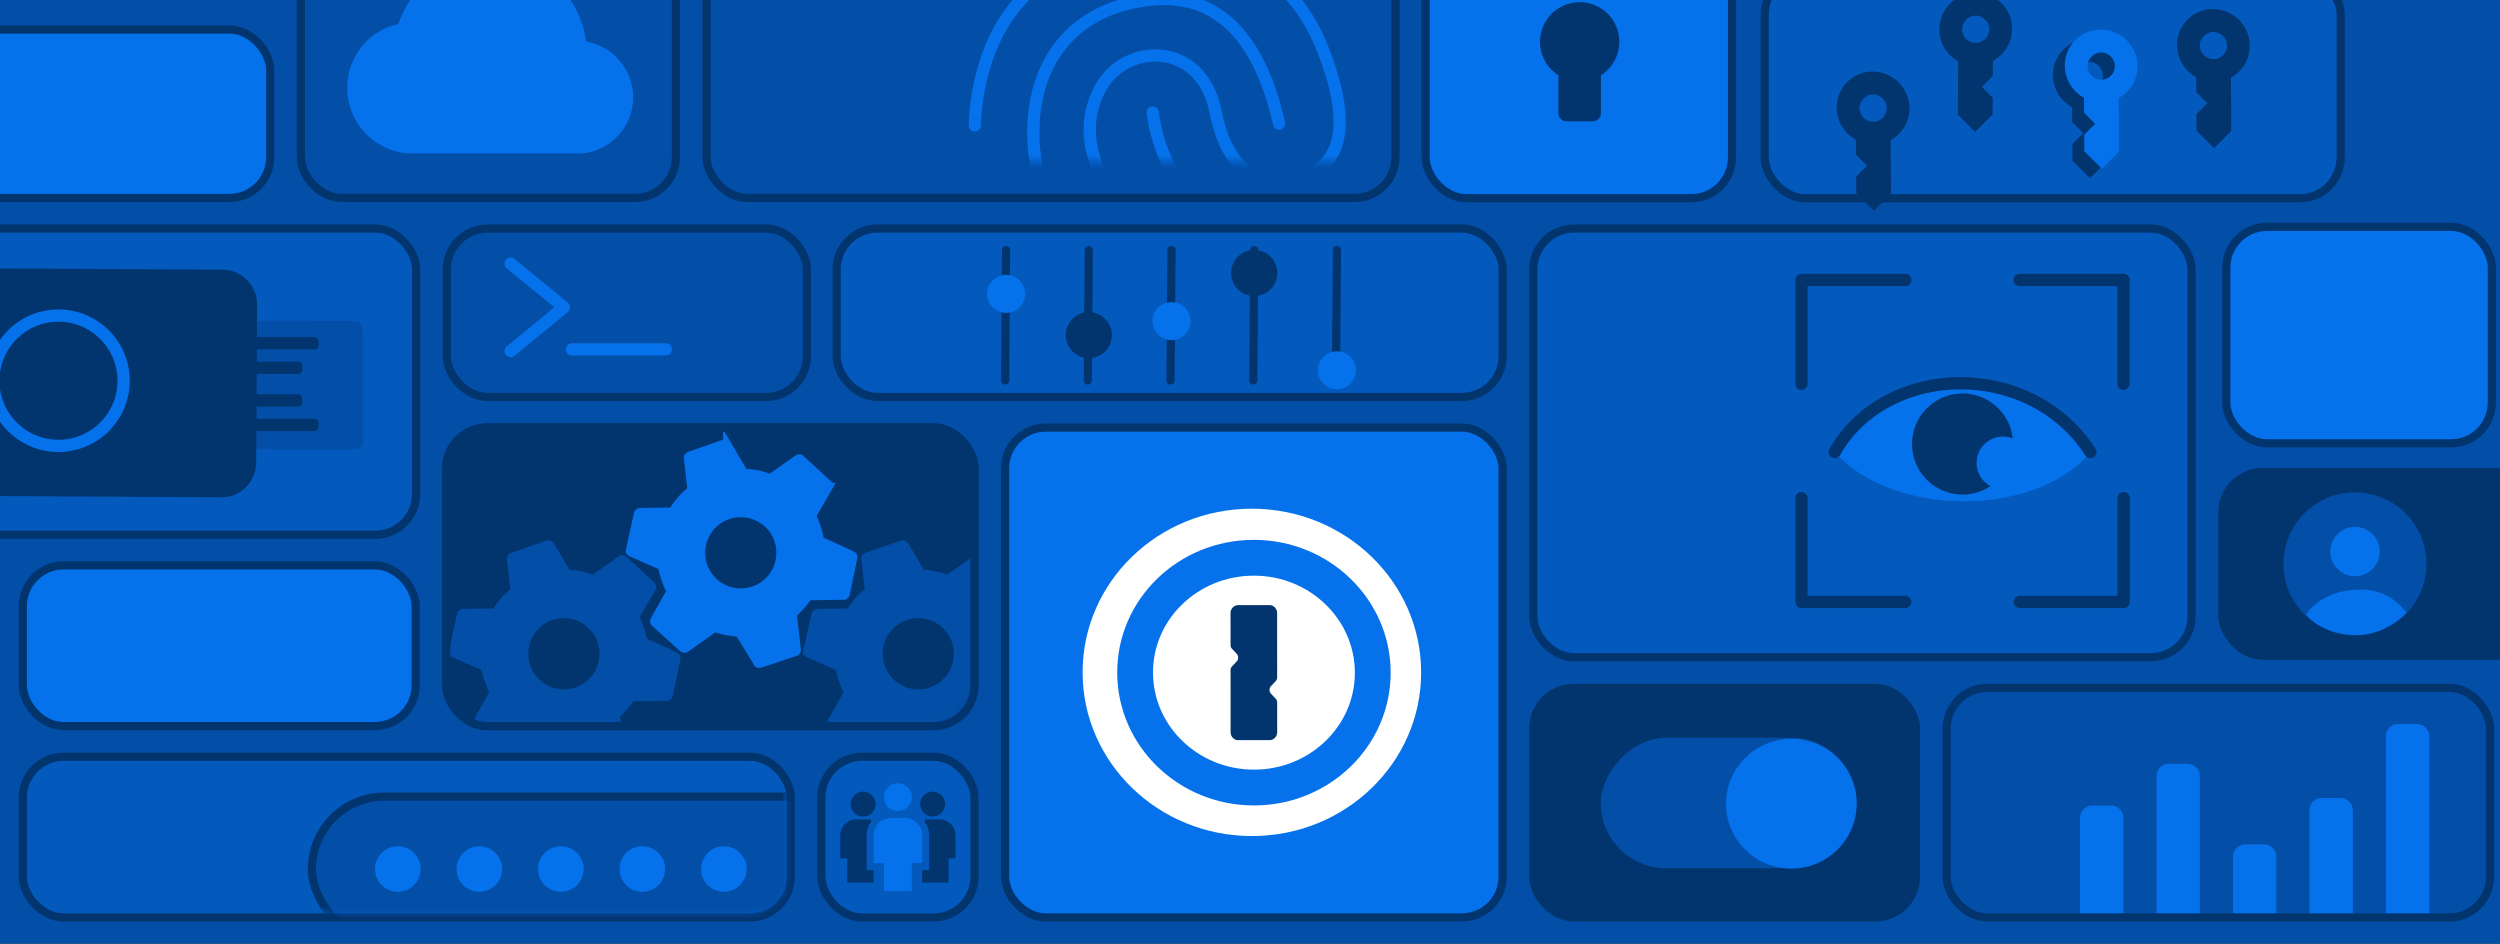 <svg width="363" height="137" fill="none" xmlns="http://www.w3.org/2000/svg"><path fill="#0A2D4D" d="M0 0h363v137H0z"/><g clip-path="url(#a)"><path fill="#0A2D4D" d="M0 0h363v137H0z"/><g clip-path="url(#b)"><path fill="#034EA6" d="M0-59h363v261.574H0z"/><rect x="3.313" y="82.091" width="57.042" height="23.34" rx="5.931" fill="#0572EC" stroke="#02346E" stroke-width="1.186"/><rect x="3.313" y="109.877" width="111.503" height="23.34" rx="5.931" fill="#0572EC" fill-opacity=".3" stroke="#02346E" stroke-width="1.186"/><rect x="119.262" y="109.877" width="22.229" height="23.34" rx="5.931" fill="#0572EC" fill-opacity=".3" stroke="#02346E" stroke-width="1.186"/><rect x="222.627" y="99.874" width="55.573" height="33.344" rx="5.931" fill="#02346E" stroke="#02346E" stroke-width="1.186"/><rect x="282.646" y="99.874" width="78.913" height="33.344" rx="5.931" stroke="#02346E" stroke-width="1.186"/><rect x="64.8" y="62.084" width="76.69" height="43.347" rx="5.931" fill="#0572EC" fill-opacity=".3" stroke="#02346E" stroke-width="1.186"/><rect x="145.937" y="62.084" width="72.245" height="71.133" rx="5.931" fill="#0572EC" stroke="#02346E" stroke-width="1.186"/><rect x="322.667" y="68.525" width="45.672" height="26.691" rx="5.931" fill="#02346E" stroke="#02346E" stroke-width="1.186"/><rect x="-14.113" y="33.187" width="74.536" height="44.458" rx="5.931" fill="#0572EC" fill-opacity=".3" stroke="#02346E" stroke-width="1.186"/><rect x="323.26" y="32.936" width="38.554" height="31.436" rx="5.931" fill="#0572EC" stroke="#02346E" stroke-width="1.186"/><rect x="222.627" y="33.187" width="95.585" height="62.241" rx="5.931" fill="#0572EC" fill-opacity=".3" stroke="#02346E" stroke-width="1.186"/><rect x="121.485" y="33.187" width="96.697" height="24.452" rx="5.931" fill="#0572EC" fill-opacity=".3" stroke="#02346E" stroke-width="1.186"/><rect x="64.874" y="33.187" width="52.287" height="24.452" rx="5.931" stroke="#02346E" stroke-width="1.186"/><rect x="64.8" y="62.084" width="76.69" height="43.347" rx="5.931" fill="#02346E" stroke="#02346E" stroke-width="1.186"/><rect x="-31.896" y="4.289" width="71.133" height="24.452" rx="5.931" fill="#0572EC" stroke="#02346E" stroke-width="1.186"/><rect x="43.683" y="-12.383" width="54.461" height="41.124" rx="5.931" stroke="#02346E" stroke-width="1.186"/><rect x="102.59" y="-42.392" width="100.031" height="71.133" rx="5.931" stroke="#02346E" stroke-width="1.186"/><rect x="207.005" y="-10.363" width="44.485" height="39.147" rx="5.931" fill="#0572EC" stroke="#02346E" stroke-width="1.186"/><rect x="256.235" y="-3.838" width="83.632" height="32.623" rx="5.931" fill="#0572EC" fill-opacity=".3" stroke="#02346E" stroke-width="1.186"/><path d="m146.084 36.306-.147 18.946m12.157-18.946-.147 18.946m12.157-18.946-.147 18.946m12.157-18.946-.147 18.946m12.157-18.946-.147 18.946" stroke="#02346E" stroke-width="1.186" stroke-linecap="round"/><circle cx="146.084" cy="42.676" r="2.758" transform="rotate(.445 146.084 42.676)" fill="#0572EC"/><circle cx="170.104" cy="46.632" r="2.758" transform="rotate(.445 170.104 46.632)" fill="#0572EC"/><circle cx="194.124" cy="53.773" r="2.758" transform="rotate(.445 194.124 53.773)" fill="#0572EC"/><circle cx="158.094" cy="48.664" r="2.758" transform="rotate(.445 158.094 48.664)" fill="#02346E" stroke="#02346E" stroke-width="1.186"/><circle cx="182.114" cy="39.636" r="2.758" transform="rotate(.445 182.114 39.636)" fill="#02346E" stroke="#02346E" stroke-width="1.186"/><path d="M181.76 73.863c13.571 0 24.584 10.643 24.59 23.766.007 13.123-10.994 23.766-24.566 23.766-13.571 0-24.584-10.643-24.59-23.766-.007-13.123 10.969-23.766 24.566-23.766z" fill="#fff"/><path d="M182.064 80.987c9.522 0 17.256 7.475 17.261 16.682.005 9.207-7.722 16.682-17.244 16.682-9.522 0-17.256-7.475-17.261-16.682-.028-9.207 7.699-16.682 17.244-16.682z" stroke="#0572EC" stroke-width="5.199" stroke-miterlimit="10" stroke-linecap="round" stroke-linejoin="round"/><path d="M184.354 87.87h-4.596c-.566 0-1.037.478-1.084 1.093v.069l.003 4.649a.84.84 0 0 0 .165.478l.047.046.684.73c.26.296.283.729.048 1.048l-.047.045-.683.73a.887.887 0 0 0-.212.478v.069l.004 9.002c.001.615.449 1.116 1.014 1.162h4.667c.566 0 1.037-.479 1.084-1.094v-.068l-.003-4.308a.908.908 0 0 0-.165-.501l-.047-.046-.684-.729a.835.835 0 0 1-.048-1.048l.048-.046.683-.73a.902.902 0 0 0 .212-.478v-.068l-.005-9.344c-.001-.615-.496-1.14-1.085-1.14z" fill="#02346E"/><mask id="c" mask-type="alpha" maskUnits="userSpaceOnUse" x="123" y="-30" width="83" height="54"><path fill="#C4C4C4" stroke="#0572EC" stroke-width="1.779" d="M124.856-29.047h79.985V22.56h-79.985z"/></mask><g mask="url(#c)" stroke="#0572EC" stroke-width="1.779" stroke-miterlimit="10" stroke-linecap="round"><path d="M177.874 40.8c-4.746-.806-11.774-6.453-14.968-10.577-3.194-4.123-6.754-10.488-3.194-17.3 3.468-6.723 14.694-7.26 16.793 3.317 2.099 10.577 8.305 10.667 11.773 9.68 2.921-.806 9.766-3.047 4.016-18.196-5.293-14.163-16.976-15.956-24.551-15.776-6.571.179-19.349 2.42-24.277 16.045-1.291 3.59-1.821 7.078-1.927 10.212"/><path d="M167.378 16.33s.821 9.232 7.666 14.162c4.979 4.357 13.299 4.357 13.299 4.357"/><path d="M159.529 39.456s-9.492-7.081-9.492-20.169c0-11.115 6.571-18.375 17.341-19.361 10.769-.986 15.972 7.53 18.345 18.017"/></g><mask id="d" mask-type="alpha" maskUnits="userSpaceOnUse" x="42" y="108" width="73" height="25"><path d="M42.706 114.196a5.338 5.338 0 0 1 5.338-5.338h60.796a5.338 5.338 0 0 1 5.338 5.338v13.084a5.338 5.338 0 0 1-5.338 5.339H48.044a5.338 5.338 0 0 1-5.338-5.339v-13.084z" fill="#C4C4C4"/></mask><g mask="url(#d)"><rect x="45.287" y="115.669" width="127.897" height="21.029" rx="10.515" fill="#034EA6" stroke="#02346E" stroke-width="1.186" stroke-linecap="round" stroke-linejoin="round"/><circle cx="57.765" cy="126.184" r="3.309" fill="#0572EC"/><circle cx="69.6" cy="126.184" r="3.309" fill="#0572EC"/><circle cx="81.436" cy="126.184" r="3.309" fill="#0572EC"/><circle cx="93.27" cy="126.184" r="3.309" fill="#0572EC"/><circle cx="105.106" cy="126.184" r="3.309" fill="#0572EC"/></g><path d="M266.319 65.559c7.549-12.476 28.598-12.83 37.367 0-8.304 9.787-29.063 9.49-37.367 0z" fill="#0572EC"/><path d="M266.407 65.623c7.497-13.116 28.401-13.49 37.109 0" stroke="#02346E" stroke-width="1.779" stroke-miterlimit="10" stroke-linecap="round" stroke-linejoin="round"/><path fill-rule="evenodd" clip-rule="evenodd" d="M292.248 63.665a3.825 3.825 0 0 0-3.229 6.922 7.331 7.331 0 0 1-11.389-6.107 7.331 7.331 0 0 1 14.618-.815z" fill="#02346E"/><path d="M276.654 40.647h-15.081v15.08m31.675-15.08h15.081v15.08m-15.06 31.676h15.081V72.322m-31.696 15.081h-15.081V72.322" stroke="#02346E" stroke-width="1.779" stroke-miterlimit="10" stroke-linecap="round" stroke-linejoin="round"/><path d="M341.944 92.25c5.732 0 10.38-4.647 10.38-10.38 0-5.733-4.648-10.38-10.38-10.38-5.733 0-10.38 4.647-10.38 10.38 0 5.733 4.647 10.38 10.38 10.38z" fill="#034EA6"/><path d="M334.73 89.335a9.528 9.528 0 0 1 7.486-3.628 9.444 9.444 0 0 1 7.235 3.335" fill="#034EA6"/><path d="M341.944 83.673a3.585 3.585 0 1 0 0-7.17 3.585 3.585 0 0 0 0 7.17z" fill="#0572EC"/><path d="M342.182 85.707c-4.085.21-6.362 2.189-7.214 3.512.864 1.16 3.484 2.938 7.254 2.91 3.237-.023 6.066-2.039 7.079-3.186-.821-.926-2.677-3.465-7.119-3.236z" fill="#0572EC" stroke="#0572EC" stroke-width=".178"/><path d="m51.533 65.245-13.682-.02a1.186 1.186 0 0 1-1.185-1.192l.092-16.269a1.186 1.186 0 0 1 1.188-1.18l13.56.02c.654 0 1.183.53 1.184 1.184l.031 16.268a1.186 1.186 0 0 1-1.188 1.189z" fill="#034EA6"/><path d="M32.114 71.615a4.471 4.471 0 0 0 4.496-4.445l.128-22.923a4.471 4.471 0 0 0-4.445-4.496l-47.217-.265a4.47 4.47 0 0 0-4.496 4.446l-.129 22.922a4.471 4.471 0 0 0 4.446 4.496l47.217.265z" fill="#02346E" stroke="#02346E" stroke-width="1.186" stroke-miterlimit="10" stroke-linecap="round" stroke-linejoin="round"/><path d="M8.543 45.824a9.46 9.46 0 1 0-.107 18.92 9.46 9.46 0 1 0 .107-18.92z" stroke="#0572EC" stroke-width="1.779"/><rect x="36.181" y="48.951" width="10.083" height="1.779" rx=".593" fill="#02346E"/><rect x="36.181" y="52.51" width="7.711" height="1.779" rx=".593" fill="#02346E"/><rect x="36.181" y="57.255" width="7.711" height="1.779" rx=".593" fill="#02346E"/><rect x="36.181" y="60.814" width="10.083" height="1.779" rx=".593" fill="#02346E"/><path fill-rule="evenodd" clip-rule="evenodd" d="M231.863 10.935c0-.215.119-.412.3-.529a5.161 5.161 0 1 0-5.592 0c.181.117.3.314.3.53v5.496c0 .327.265.593.593.593h3.806a.593.593 0 0 0 .593-.593v-5.496z" fill="#02346E"/><path d="m226.571 10.406.321-.498-.321.498zm5.592 0-.322-.498.322.498zm1.772-4.338c0 1.61-.833 3.026-2.094 3.84l.644.997a5.75 5.75 0 0 0 2.636-4.837h-1.186zM229.367 1.5a4.568 4.568 0 0 1 4.568 4.568h1.186a5.754 5.754 0 0 0-5.754-5.754V1.5zm-4.568 4.568a4.568 4.568 0 0 1 4.568-4.568V.314a5.754 5.754 0 0 0-5.754 5.754h1.186zm2.093 3.84a4.565 4.565 0 0 1-2.093-3.84h-1.186a5.75 5.75 0 0 0 2.636 4.837l.643-.997zm.572 6.524v-5.497h-1.187v5.497h1.187zm3.806 0h-3.806v1.186h3.806v-1.186zm0-5.496v5.496h1.186v-5.496h-1.186zm-4.993 5.496c0 .655.531 1.186 1.187 1.186v-1.186h-1.187zm-.028-5.527a.077.077 0 0 1 .026.025c.003.006.002.008.002.005h1.187c0-.438-.24-.813-.572-1.027l-.643.997zm5.021 6.713c.655 0 1.186-.531 1.186-1.186h-1.186v1.186zm.571-7.71a1.23 1.23 0 0 0-.571 1.027h1.186c0 .003 0 .001.003-.005a.08.08 0 0 1 .026-.025l-.644-.997z" fill="#02346E"/><mask id="e" mask-type="alpha" maskUnits="userSpaceOnUse" x="229" y="102" width="44" height="28"><path transform="matrix(1 0 0 -1 229.544 129.618)" fill="#C4C4C4" d="M0 0h42.706v26.691H0z"/></mask><g mask="url(#e)"><rect width="38.329" height="20.132" rx="10.066" transform="matrix(1 0 0 -1 231.834 126.652)" fill="#034EA6" stroke="#02346E" stroke-width="1.186" stroke-miterlimit="10" stroke-linecap="round" stroke-linejoin="round"/><ellipse rx="9.485" ry="9.418" transform="matrix(1 0 0 -1 260.102 116.704)" fill="#0572EC"/></g><path fill-rule="evenodd" clip-rule="evenodd" d="M71.177-6.21c7.098 0 12.991 5.219 13.929 12.269 3.884.61 6.83 4.067 6.83 8.066 0 4.203-3.214 7.728-7.299 8.135H59.123c-4.89-.407-8.706-4.542-8.706-9.49 0-4.542 3.08-8.338 7.433-9.287 1.942-5.83 7.232-9.694 13.327-9.694z" fill="#0572EC"/><path fill-rule="evenodd" clip-rule="evenodd" d="m274.527 20.329.047 7.761-2.507 2.507-2.538-2.538-.014-2.41 1.581-1.58-1.6-1.6-.014-2.17a5.376 5.376 0 0 1-2.333-2.54 5.298 5.298 0 0 1-.299-3.418 5.193 5.193 0 0 1 1.859-2.857 5.225 5.225 0 0 1 3.235-1.092 5.368 5.368 0 0 1 5.143 4.011 5.272 5.272 0 0 1-.258 3.415 5.19 5.19 0 0 1-2.302 2.511zm-3.94-3.252a2 2 0 0 1-.587-1.4 1.817 1.817 0 0 1 .554-1.322c.315-.316.642-.534 1.025-.608a1.983 1.983 0 0 1 1.143.12 2.01 2.01 0 0 1 1.231 1.833 1.95 1.95 0 0 1-2.35 1.924 2 2 0 0 1-1.016-.546zm13.74-8.195-.047 7.76 2.507 2.508 2.538-2.538.014-2.41-1.581-1.58 1.6-1.601.014-2.17a5.377 5.377 0 0 0 2.333-2.54 5.298 5.298 0 0 0 .299-3.417 5.193 5.193 0 0 0-1.859-2.857 5.225 5.225 0 0 0-3.235-1.092 5.368 5.368 0 0 0-5.143 4.011 5.272 5.272 0 0 0 .258 3.414 5.191 5.191 0 0 0 2.302 2.512zm3.94-3.252a2 2 0 0 0 .587-1.401 1.817 1.817 0 0 0-.554-1.322c-.315-.315-.642-.533-1.025-.607a1.983 1.983 0 0 0-1.143.12 2.01 2.01 0 0 0-1.231 1.833 1.95 1.95 0 0 0 2.35 1.924 2 2 0 0 0 1.016-.547zm17.65 9.971.047 7.761-2.507 2.507-2.538-2.537-.015-2.41 1.581-1.581-1.6-1.6-.013-2.17a5.376 5.376 0 0 1-2.333-2.54 5.298 5.298 0 0 1-.3-3.418 5.2 5.2 0 0 1 5.095-3.949 5.342 5.342 0 0 1 3.249 1.132 5.374 5.374 0 0 1 1.894 2.88 5.272 5.272 0 0 1-.258 3.414 5.19 5.19 0 0 1-2.302 2.511zm-3.94-3.251a2 2 0 0 1-.587-1.402 1.812 1.812 0 0 1 .553-1.32c.316-.317.643-.535 1.026-.608a1.98 1.98 0 0 1 1.142.12 2.013 2.013 0 0 1 1.232 1.833 1.954 1.954 0 0 1-1.209 1.818 1.972 1.972 0 0 1-1.142.106 2.002 2.002 0 0 1-1.015-.547z" fill="#02346E"/><path fill-rule="evenodd" clip-rule="evenodd" d="m307.643 14.232.047 7.761-2.508 2.507-2.537-2.538-.015-2.41 1.581-1.58-1.6-1.6-.013-2.17a5.371 5.371 0 0 1-2.333-2.54 5.298 5.298 0 0 1-.3-3.418 5.2 5.2 0 0 1 5.095-3.949 5.37 5.37 0 0 1 5.143 4.011 5.266 5.266 0 0 1-.259 3.415 5.184 5.184 0 0 1-2.301 2.511zm-3.94-3.252a2.005 2.005 0 0 1-.588-1.4 1.817 1.817 0 0 1 .554-1.322c.316-.316.643-.534 1.026-.608a1.98 1.98 0 0 1 1.142.12 2.013 2.013 0 0 1 1.232 1.833c.002.392-.112.773-.327 1.096a1.941 1.941 0 0 1-.882.723 1.972 1.972 0 0 1-1.142.106 2.001 2.001 0 0 1-1.015-.548z" fill="#0572EC"/><path fill-rule="evenodd" clip-rule="evenodd" d="m323.935 11.252.047 7.761-2.507 2.507-2.538-2.537-.014-2.41 1.581-1.581-1.6-1.6-.014-2.17a5.37 5.37 0 0 1-2.332-2.54 5.298 5.298 0 0 1-.3-3.418 5.193 5.193 0 0 1 1.859-2.857 5.227 5.227 0 0 1 3.235-1.092 5.362 5.362 0 0 1 5.143 4.011 5.259 5.259 0 0 1-.258 3.415 5.19 5.19 0 0 1-2.302 2.511zm-3.939-3.251a2 2 0 0 1-.588-1.402 1.817 1.817 0 0 1 .554-1.321c.316-.316.642-.534 1.025-.608a1.983 1.983 0 0 1 1.143.12 2.01 2.01 0 0 1 1.231 1.834 1.939 1.939 0 0 1-1.209 1.819c-.36.147-.757.183-1.141.105A2.001 2.001 0 0 1 319.996 8z" fill="#02346E"/><path d="M125.332 118.269a1.513 1.513 0 1 0 0-3.027 1.513 1.513 0 0 0 0 3.027z" fill="#02346E" stroke="#02346E" stroke-width=".593"/><path d="M125.837 126.339v-5.044c0-.746.234-1.438.63-2.009-.042-.002-.084-.009-.126-.009h-2.018a2.02 2.02 0 0 0-2.017 2.018v3.027h1.009v3.531h3.53v-1.514h-1.008z" fill="#02346E"/><path d="M126.467 119.286c-.042-.002-.084-.009-.126-.009h-2.018a2.02 2.02 0 0 0-2.017 2.018v3.027h1.009v3.531h3.53" stroke="#02346E" stroke-width=".593"/><path d="M135.42 118.269a1.514 1.514 0 1 0 0-3.028 1.514 1.514 0 0 0 0 3.028z" fill="#02346E" stroke="#02346E" stroke-width=".593"/><path d="M134.916 126.339v-5.044c0-.746-.234-1.438-.63-2.009.041-.002.083-.009.126-.009h2.017a2.02 2.02 0 0 1 2.018 2.018v3.027h-1.009v3.531h-3.531v-1.514h1.009z" fill="#02346E"/><path d="M134.286 119.286c.041-.002.083-.009.126-.009h2.017a2.02 2.02 0 0 1 2.018 2.018v3.027h-1.009v3.531h-3.531" stroke="#02346E" stroke-width=".593"/><path d="M131.385 118.773h-2.018a2.525 2.525 0 0 0-2.522 2.522v4.035h1.513v4.036h4.036v-4.036h1.513v-4.035a2.524 2.524 0 0 0-2.522-2.522zm-1.009-1.009a2.017 2.017 0 1 0 .002-4.034 2.017 2.017 0 0 0-.002 4.034z" fill="#0572EC"/><mask id="f" mask-type="alpha" maskUnits="userSpaceOnUse" x="64" y="61" width="79" height="46"><rect x="64.8" y="62.084" width="76.69" height="43.347" rx="5.931" fill="#0572EC" stroke="#02346E" stroke-width="1.186"/></mask><g mask="url(#f)" stroke-width="1.186"><path d="M93.663 93.266a.606.606 0 0 1-.337-.43 13.9 13.9 0 0 0-.969-2.992.612.612 0 0 1 .022-.564l2.276-3.937a.276.276 0 0 0-.086-.368.273.273 0 0 1-.034-.027l-3.928-3.624a.367.367 0 0 0-.46-.03l-3.73 2.627a.611.611 0 0 1-.563.07c-.988-.364-2.075-.613-3.17-.656a.618.618 0 0 1-.511-.299l-2.27-3.855a.304.304 0 0 0-.357-.134l-5.131 1.79a.304.304 0 0 0-.206.322l.48 4.333a.61.61 0 0 1-.22.535c-.894.74-1.673 1.596-2.292 2.612a.616.616 0 0 1-.513.3l-4.39.068a.347.347 0 0 0-.323.238l-1.166 5.293a.27.27 0 0 0 .147.334l4.229 1.874c.18.08.308.245.348.439.227 1.094.61 2.087 1.057 3.072a.599.599 0 0 1-.021.541l-2.212 3.946a.28.28 0 0 0 .089.37.378.378 0 0 1 .032.026l4.008 3.627a.369.369 0 0 0 .46.026l3.894-2.786a.613.613 0 0 1 .547-.08c.923.299 1.944.492 2.974.578a.607.607 0 0 1 .469.286l2.51 4.119a.308.308 0 0 0 .361.132l5.132-1.712a.304.304 0 0 0 .205-.322l-.56-4.904a.606.606 0 0 1 .189-.508 14.082 14.082 0 0 0 1.855-2.105.61.61 0 0 1 .489-.262l4.806-.07a.346.346 0 0 0 .324-.237l1.088-5.294a.275.275 0 0 0-.146-.336l-4.396-2.026zm-11.785 7.423a5.744 5.744 0 0 1-5.753-5.761 5.744 5.744 0 0 1 5.753-5.761 5.744 5.744 0 0 1 5.754 5.76 5.744 5.744 0 0 1-5.754 5.762zm63.239-7.423a.605.605 0 0 1-.338-.43 13.873 13.873 0 0 0-.969-2.992.614.614 0 0 1 .022-.564l2.276-3.937a.275.275 0 0 0-.086-.368.297.297 0 0 1-.033-.027l-3.928-3.624a.367.367 0 0 0-.461-.03l-3.729 2.627a.611.611 0 0 1-.564.07c-.988-.364-2.074-.613-3.17-.656a.618.618 0 0 1-.511-.299l-2.269-3.855a.303.303 0 0 0-.358-.134l-5.131 1.79a.304.304 0 0 0-.206.322l.481 4.333a.613.613 0 0 1-.22.535c-.894.74-1.674 1.596-2.293 2.612a.616.616 0 0 1-.513.3l-4.389.068a.348.348 0 0 0-.324.238l-1.166 5.293a.272.272 0 0 0 .147.334l4.229 1.874a.61.61 0 0 1 .348.439c.227 1.094.611 2.087 1.058 3.072a.597.597 0 0 1-.022.541l-2.212 3.946a.28.28 0 0 0 .089.37c.012.008.022.017.033.026l4.007 3.627a.364.364 0 0 0 .459.026l3.896-2.786a.613.613 0 0 1 .546-.08c.924.299 1.944.492 2.974.578a.606.606 0 0 1 .469.286l2.51 4.119a.309.309 0 0 0 .362.132l5.131-1.712a.303.303 0 0 0 .205-.322l-.559-4.904a.604.604 0 0 1 .188-.508 14.107 14.107 0 0 0 1.855-2.105.612.612 0 0 1 .489-.262l4.806-.07a.345.345 0 0 0 .324-.237l1.089-5.294a.276.276 0 0 0-.146-.336l-4.396-2.026zm-11.785 7.423a5.745 5.745 0 0 1-5.754-5.761 5.744 5.744 0 0 1 5.754-5.761 5.744 5.744 0 0 1 5.753 5.76 5.745 5.745 0 0 1-5.753 5.762z" fill="#034EA6" stroke="#034EA6"/><path d="M119.346 78.604a.608.608 0 0 1-.338-.429 13.87 13.87 0 0 0-.968-2.993.614.614 0 0 1 .021-.564l2.277-3.936a.276.276 0 0 0-.086-.368.307.307 0 0 1-.034-.027l-3.928-3.625a.367.367 0 0 0-.46-.03l-3.729 2.628a.612.612 0 0 1-.564.07c-.989-.365-2.075-.613-3.17-.656a.617.617 0 0 1-.511-.3l-2.269-3.855a.304.304 0 0 0-.358-.134l-5.131 1.79a.304.304 0 0 0-.207.323l.481 4.332a.608.608 0 0 1-.22.535c-.894.741-1.673 1.597-2.292 2.613a.615.615 0 0 1-.513.3l-4.39.068a.347.347 0 0 0-.323.237l-1.166 5.294a.27.27 0 0 0 .147.333l4.229 1.875c.18.08.308.245.348.438.227 1.095.61 2.088 1.057 3.072a.6.6 0 0 1-.021.542l-2.212 3.945a.28.28 0 0 0 .088.371.277.277 0 0 1 .033.025l4.008 3.627a.367.367 0 0 0 .46.026l3.894-2.785a.612.612 0 0 1 .546-.08c.924.299 1.945.492 2.975.577a.607.607 0 0 1 .469.287l2.51 4.119a.309.309 0 0 0 .361.132l5.131-1.713a.304.304 0 0 0 .206-.322l-.56-4.903a.605.605 0 0 1 .188-.508c.69-.65 1.323-1.351 1.856-2.106a.612.612 0 0 1 .488-.261l4.807-.07a.348.348 0 0 0 .324-.237l1.088-5.294a.275.275 0 0 0-.146-.337l-4.396-2.026zm-11.785 7.423a5.744 5.744 0 0 1-5.753-5.76 5.744 5.744 0 0 1 5.753-5.761 5.744 5.744 0 0 1 5.754 5.76 5.744 5.744 0 0 1-5.754 5.761z" fill="#0572EC" stroke="#0572EC"/><rect x="64.8" y="62.084" width="76.69" height="43.347" rx="5.931" stroke="#02346E"/></g><path d="M302.027 132.594v-13.845a1.78 1.78 0 0 1 1.78-1.779h2.73c.983 0 1.779.796 1.779 1.779v13.845h-6.289zm11.103 0v-19.908c0-.983.796-1.78 1.779-1.78h2.73c.983 0 1.78.797 1.78 1.78v19.908h-6.289zm11.102 0v-8.205a1.78 1.78 0 0 1 1.779-1.779h2.731a1.78 1.78 0 0 1 1.779 1.779v8.205h-6.289zm11.102 0V117.65c0-.983.797-1.78 1.78-1.78h2.73a1.78 1.78 0 0 1 1.779 1.78v14.944h-6.289zm11.103 0v-25.687c0-.982.796-1.779 1.779-1.779h2.73c.983 0 1.78.797 1.78 1.779v25.687h-6.289z" fill="#0572EC"/><path d="m74.142 50.978 7.744-6.352-7.744-6.351M83.04 50.73h13.64" stroke="#0572EC" stroke-width="1.779" stroke-miterlimit="10" stroke-linecap="round" stroke-linejoin="round"/></g></g><defs><clipPath id="a"><path fill="#fff" d="M0 0h363v137H0z"/></clipPath><clipPath id="b"><path fill="#fff" transform="translate(0 -59)" d="M0 0h363v261.574H0z"/></clipPath></defs></svg>
